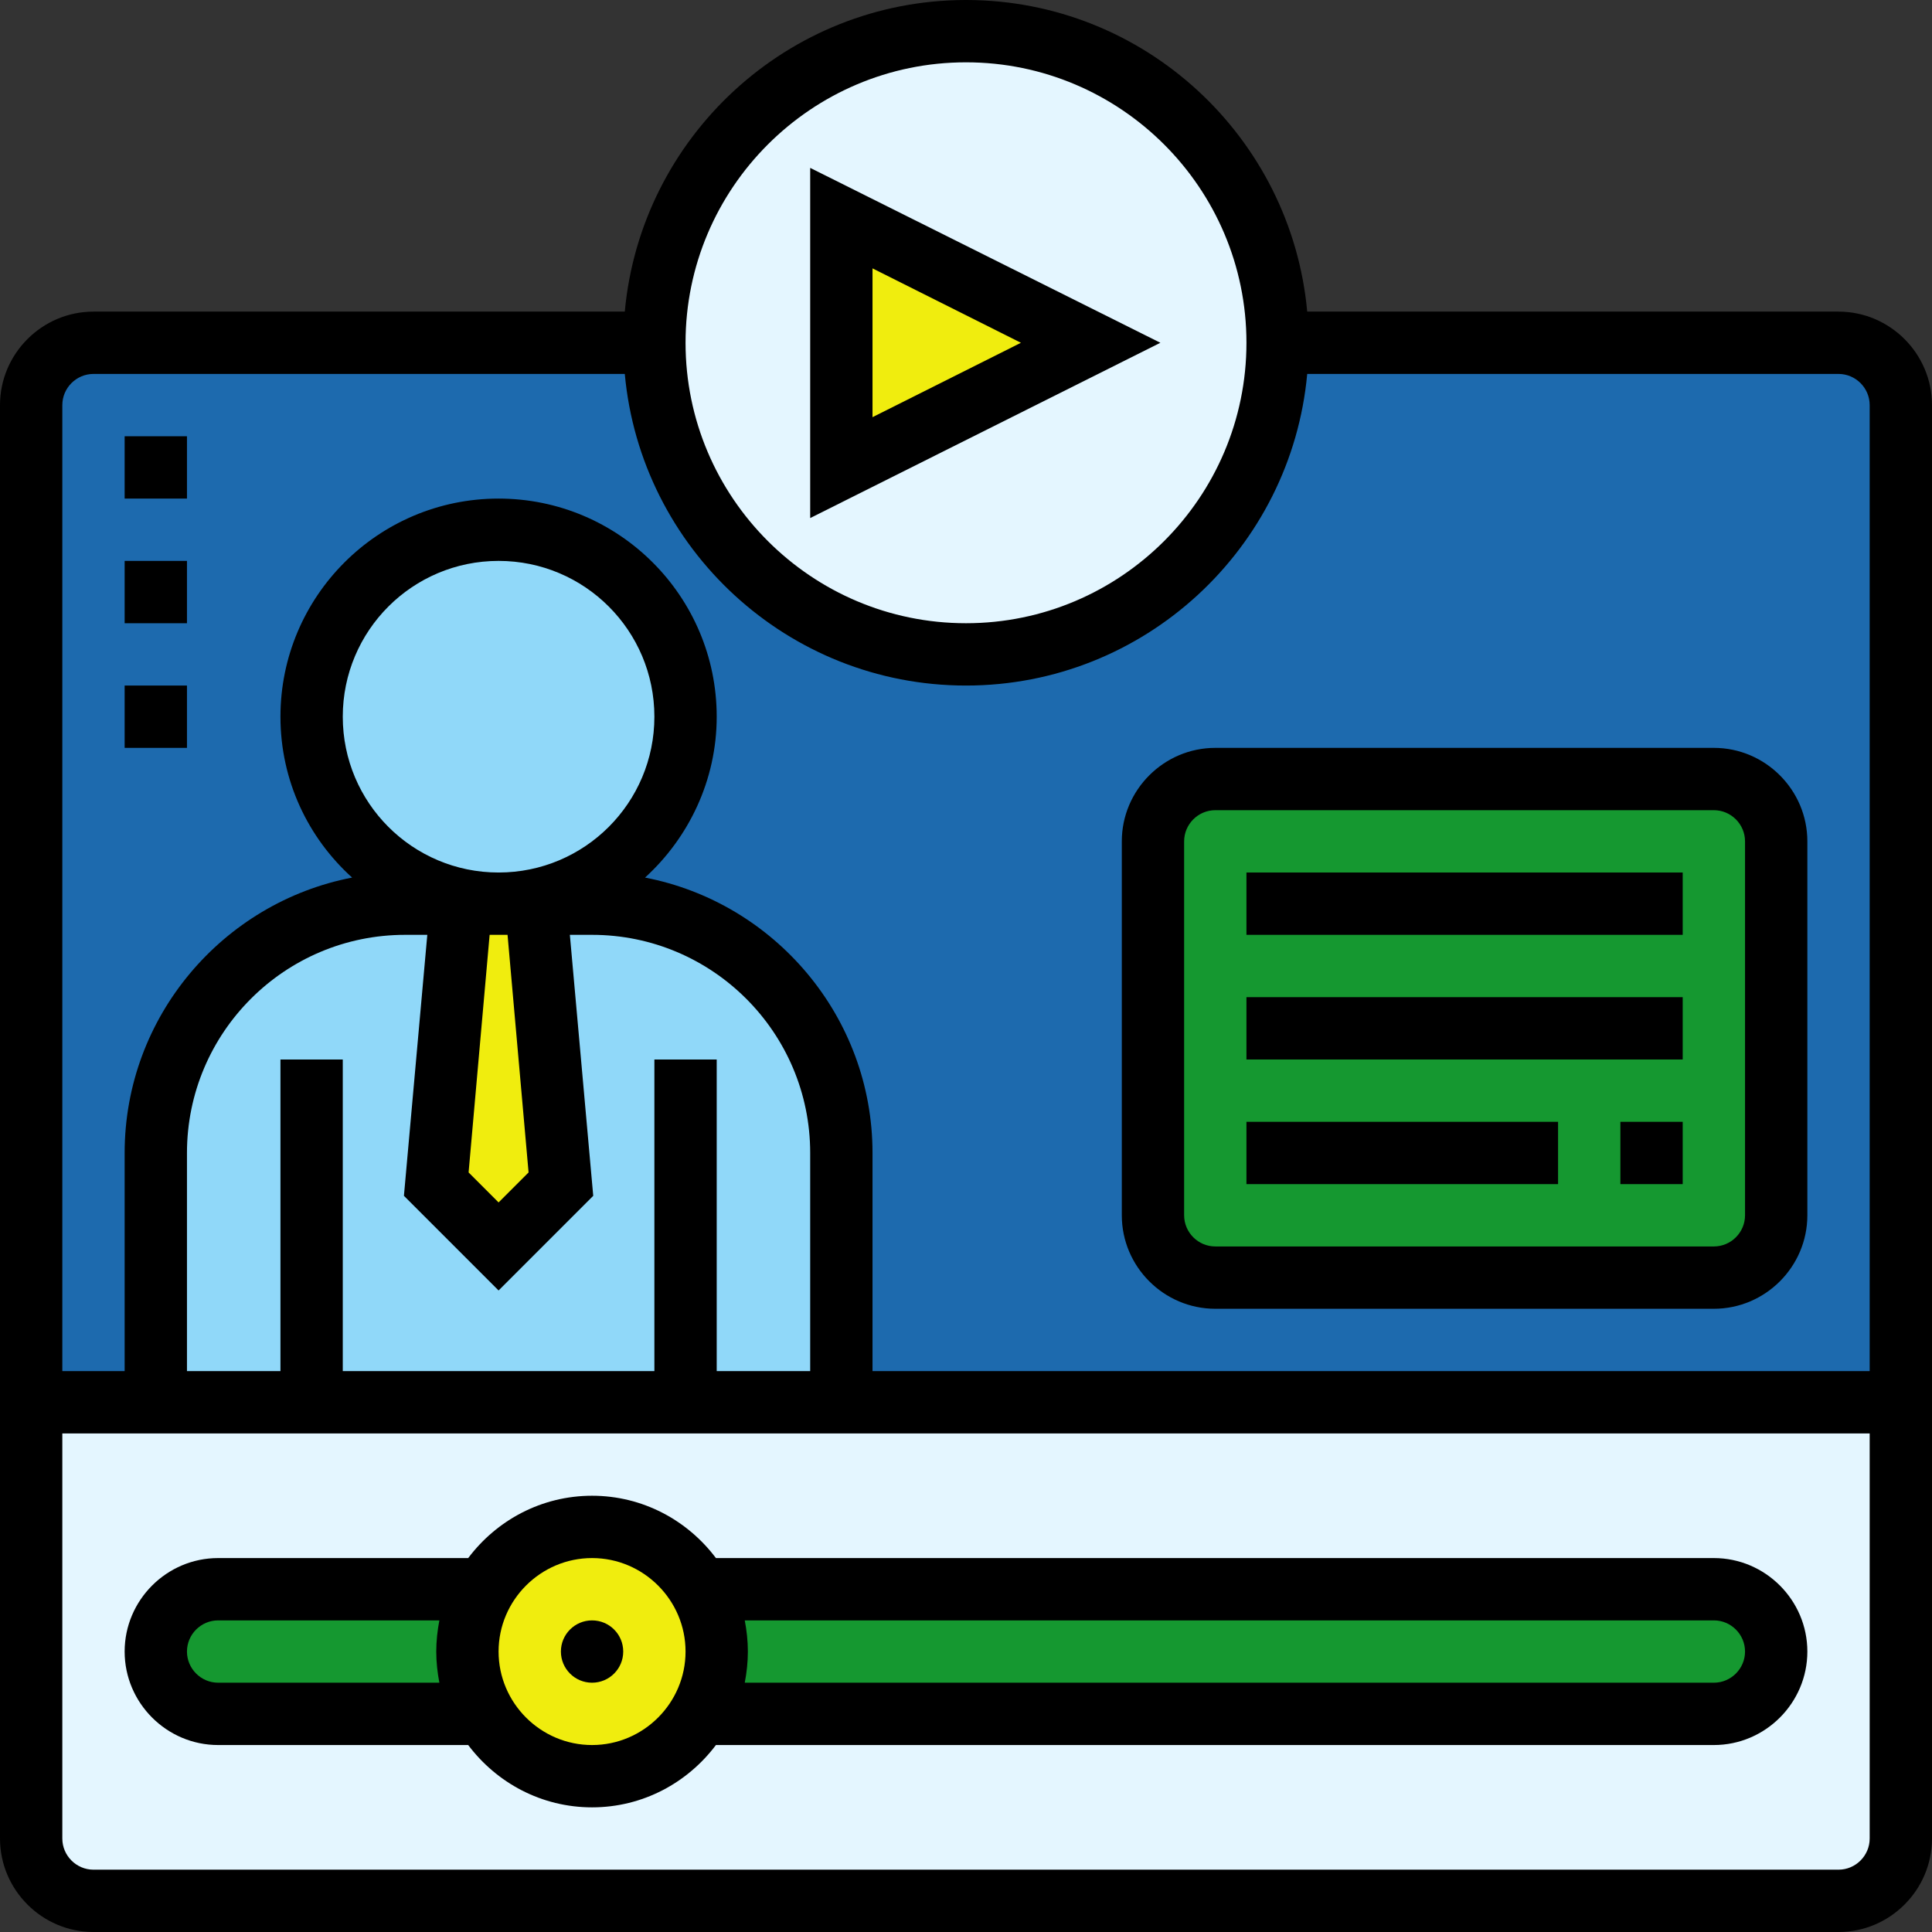 <?xml version="1.0" encoding="utf-8"?>
<!-- Generator: Adobe Illustrator 23.0.1, SVG Export Plug-In . SVG Version: 6.00 Build 0)  -->
<svg version="1.1" id="Layer_35" xmlns="http://www.w3.org/2000/svg" xmlns:xlink="http://www.w3.org/1999/xlink" x="0px" y="0px"
	 viewBox="0 0 496 496" style="enable-background:new 0 0 496 496;" xml:space="preserve">
<rect x="0" y="0" width="496" height="496" fill="#333333" stroke="none"/>
<style type="text/css">
	.st0{fill:#E4F6FF;}
	.st1{fill:#159830;}
	.st2{fill:#F0ED0E;}
	.st3{fill:#1D6AAE;}
	.st4{fill:#90D8F9;}
</style>
<path class="st0" d="M488,360v112c0,8.8-7.2,16-16,16H24c-8.8,0-16-7.2-16-16V360h32h40h96h40H488z"/>
<path class="st1" d="M56,408h68.3c-2.7,4.7-4.3,10.2-4.3,16s1.6,11.3,4.3,16H56c-4.4,0-8.4-1.8-11.3-4.7c-3-2.9-4.7-6.9-4.7-11.3
	C40,415.2,47.2,408,56,408z"/>
<path class="st1" d="M184,424c0-5.8-1.6-11.3-4.3-16H440c4.4,0,8.4,1.8,11.3,4.7c3,2.9,4.7,6.9,4.7,11.3c0,8.8-7.2,16-16,16H179.7
	C182.4,435.3,184,429.8,184,424z"/>
<path class="st2" d="M179.7,408c2.7,4.7,4.3,10.2,4.3,16s-1.6,11.3-4.3,16c-5.5,9.6-15.8,16-27.7,16s-22.2-6.4-27.7-16
	c-2.7-4.7-4.3-10.2-4.3-16s1.6-11.3,4.3-16c5.5-9.6,15.8-16,27.7-16S174.2,398.4,179.7,408z"/>
<path class="st3" d="M472,88H24c-8.8,0-16,7.2-16,16v256h480V104C488,95.2,480.8,88,472,88z"/>
<path class="st4" d="M176,360H80H40v-64c0-35.4,28.6-64,64-64h14.4l-6.4,72l16,16l16-16l-6.4-72H152c35.4,0,64,28.6,64,64v64H176z"
	/>
<path class="st2" d="M136,232h1.6l6.4,72l-16,16l-16-16l6.4-72h9.6H136z"/>
<path class="st1" d="M456,216v96c0,8.8-7.2,16-16,16H312c-8.8,0-16-7.2-16-16v-96c0-8.8,7.2-16,16-16h128
	C448.8,200,456,207.2,456,216z"/>
<path class="st0" d="M248,8c44.2,0,80,35.8,80,80s-35.8,80-80,80s-80-35.8-80-80S203.8,8,248,8z"/>
<path class="st2" d="M280,88l-64,32V56L280,88z"/>
<circle class="st4" cx="128" cy="184" r="48"/>
<path d="M208,43.1V133l89.9-45L208,43.1z M224,68.9L262.1,88L224,107.1V68.9z"/>
<path d="M472,80H335.6C331.5,35.2,293.8,0,248,0s-83.5,35.2-87.6,80H24C10.8,80,0,90.8,0,104v368c0,13.2,10.8,24,24,24h448
	c13.2,0,24-10.8,24-24V104C496,90.8,485.2,80,472,80L472,80z M248,16c39.7,0,72,32.3,72,72s-32.3,72-72,72s-72-32.3-72-72
	S208.3,16,248,16z M24,96h136.4c4.1,44.8,41.8,80,87.6,80s83.5-35.2,87.6-80H472c4.4,0,8,3.6,8,8v248H224v-56
	c0-35-25.2-64.3-58.4-70.7c11.2-10.2,18.4-25,18.4-41.3c0-30.9-25.1-56-56-56s-56,25.1-56,56c0,16.4,7.1,31.1,18.4,41.3
	C57.2,231.7,32,261,32,296v56H16V104C16,99.6,19.6,96,24,96z M168,272v80H88v-80H72v80H48v-56c0-30.9,25.1-56,56-56h5.7l-6,67
	l24.3,24.3l24.3-24.3l-6-67h5.7c30.9,0,56,25.1,56,56v56h-24v-80H168z M135.7,301l-7.7,7.7l-7.7-7.7l5.4-61h2.3h2.3L135.7,301z
	 M128,224c-22.1,0-40-17.9-40-40s17.9-40,40-40s40,17.9,40,40S150.1,224,128,224z M472,480H24c-4.4,0-8-3.6-8-8V368h464v104
	C480,476.4,476.4,480,472,480z"/>
<circle cx="152" cy="424" r="8"/>
<path d="M440,400H183.8c-7.3-9.7-18.8-16-31.8-16s-24.5,6.3-31.8,16H56c-13.2,0-24,10.8-24,24s10.8,24,24,24h64.2
	c7.3,9.7,18.8,16,31.8,16s24.5-6.3,31.8-16H440c13.2,0,24-10.8,24-24S453.2,400,440,400z M56,432c-4.4,0-8-3.6-8-8s3.6-8,8-8h56.8
	c-0.5,2.6-0.8,5.3-0.8,8s0.3,5.4,0.8,8H56z M152,448c-13.2,0-24-10.8-24-24s10.8-24,24-24s24,10.8,24,24S165.2,448,152,448z
	 M440,432H191.2c0.5-2.6,0.8-5.3,0.8-8s-0.3-5.4-0.8-8H440c4.4,0,8,3.6,8,8S444.4,432,440,432z"/>
<path d="M312,336h128c13.2,0,24-10.8,24-24v-96c0-13.2-10.8-24-24-24H312c-13.2,0-24,10.8-24,24v96C288,325.2,298.8,336,312,336z
	 M304,216c0-4.4,3.6-8,8-8h128c4.4,0,8,3.6,8,8v96c0,4.4-3.6,8-8,8H312c-4.4,0-8-3.6-8-8V216z"/>
<path d="M320,224h112v16H320V224z"/>
<path d="M320,256h112v16H320V256z"/>
<path d="M416,288h16v16h-16V288z"/>
<path d="M320,288h80v16h-80V288z"/>
<path d="M32,112h16v16H32V112z"/>
<path d="M32,144h16v16H32V144z"/>
<path d="M32,176h16v16H32V176z"/>
</svg>
